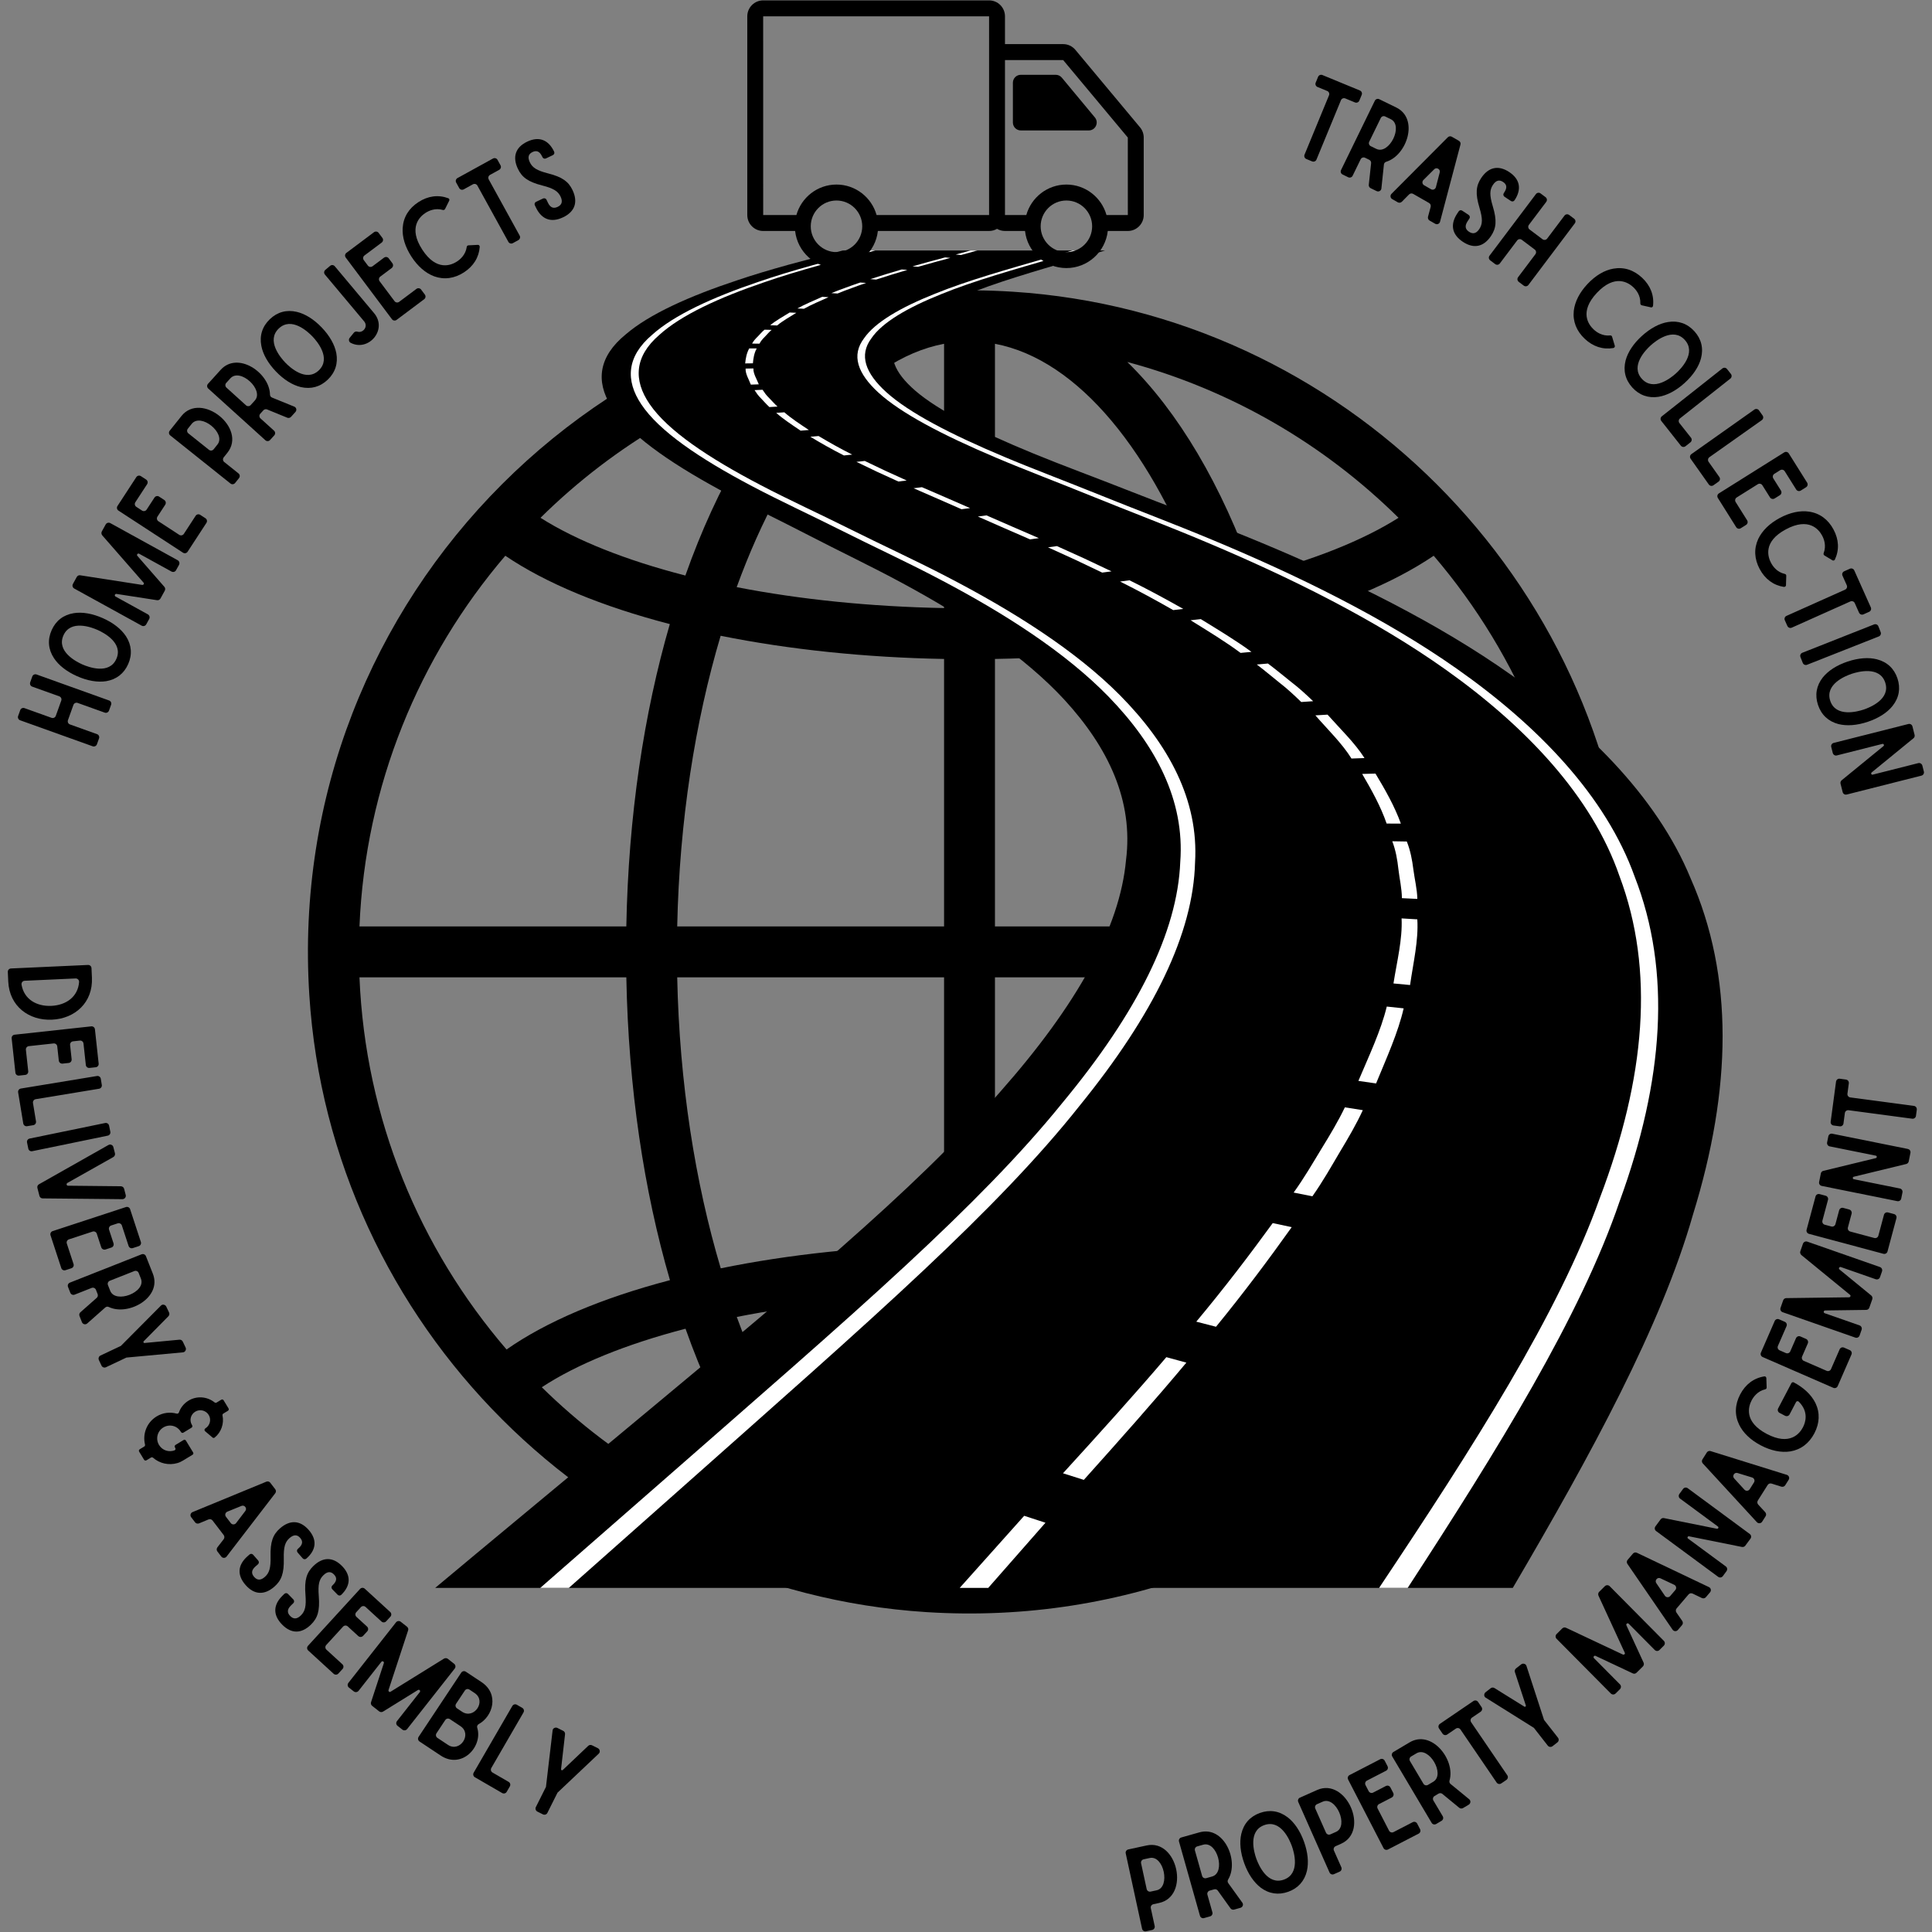 <?xml version="1.0" encoding="UTF-8" standalone="no"?>
<!DOCTYPE svg PUBLIC "-//W3C//DTD SVG 1.1//EN" "http://www.w3.org/Graphics/SVG/1.1/DTD/svg11.dtd">
<svg width="100%" height="100%" viewBox="0 0 1800 1800" version="1.1" xmlns="http://www.w3.org/2000/svg" xmlns:xlink="http://www.w3.org/1999/xlink" xml:space="preserve" xmlns:serif="http://www.serif.com/" style="fill-rule:evenodd;clip-rule:evenodd;stroke-linejoin:round;stroke-miterlimit:2;">
    <rect x="0" y="0" width="1800" height="1800" fill="#808080" stroke="none"/>
    <g>
        <path d="M943.559,271.78C572.016,248.026 264.433,555.597 288.187,927.153C307.816,1234.26 555.883,1482.32 862.992,1501.96C1234.54,1525.71 1542.12,1218.14 1518.36,846.585C1498.72,539.477 1250.66,291.41 943.559,271.78L943.559,271.78ZM1182.36,1192.7C1206.6,1109.42 1221.07,1013.62 1223.01,910.57L1471.64,910.57C1466.19,1042.7 1415.46,1163.27 1334.6,1257.29C1297.5,1231.3 1245.64,1209.32 1182.36,1192.7ZM471.95,1257.29C391.086,1163.27 340.354,1042.7 334.913,910.57L583.537,910.57C585.469,1013.62 599.942,1109.42 624.194,1192.7C560.885,1209.33 509.027,1231.3 471.95,1257.29L471.95,1257.29ZM624.064,581.438C599.883,664.636 585.457,760.281 583.525,863.156L334.913,863.156C340.33,731.655 390.6,611.604 470.788,517.773C508.517,543.341 560.743,565.009 624.064,581.438ZM879.563,863.156L630.939,863.156C632.978,765.046 647.569,672.436 671.406,592.331C735.485,605.251 806.546,612.612 879.563,613.939L879.563,863.156ZM879.563,910.57L879.563,1159.8C806.392,1161.13 735.343,1168.59 671.501,1181.68C647.605,1101.5 632.989,1008.8 630.939,910.57L879.563,910.57ZM926.976,910.57L1175.6,910.57C1173.56,1008.8 1158.93,1101.5 1135.05,1181.68C1071.17,1168.59 1000.13,1161.13 926.976,1159.8L926.976,910.57ZM926.976,863.156L926.976,613.928C999.993,612.612 1071.05,605.239 1135.13,592.319C1158.97,672.436 1173.56,765.046 1175.6,863.156L926.976,863.156ZM926.976,566.526L926.976,320.296C1004.84,335.077 1074.5,421.548 1120.19,547.027C1060.61,558.644 994.718,565.258 926.976,566.526ZM879.563,320.296L879.563,566.526C811.821,565.258 745.928,558.644 686.353,547.027C732.036,421.548 801.698,335.066 879.563,320.296ZM879.563,1207.21L879.563,1453.44C801.746,1438.67 732.131,1352.31 686.448,1226.97C745.822,1215.19 811.691,1208.49 879.563,1207.21ZM926.976,1453.43L926.976,1207.21C994.837,1208.49 1060.69,1215.19 1120.09,1226.97C1074.41,1352.3 1004.79,1438.67 926.976,1453.43ZM1223.01,863.156C1221.08,760.281 1206.66,664.636 1182.49,581.437C1245.81,564.997 1298.03,543.341 1335.75,517.773C1415.94,611.592 1466.21,731.655 1471.63,863.156L1223.01,863.156ZM1302.98,482.415C1269.79,503.442 1223.35,521.993 1168,536.193C1138.25,452.082 1097.87,383.64 1050.29,337.258C1147.05,363.17 1233.72,413.973 1302.98,482.414L1302.98,482.415ZM638.549,536.205C583.205,522.005 536.764,503.454 503.574,482.426C572.822,413.973 659.505,363.182 756.276,337.27C708.685,383.641 668.289,452.094 638.549,536.205ZM504.772,1292.46C537.25,1271.12 583.336,1252.31 638.691,1237.94C668.419,1321.86 708.756,1390.16 756.264,1436.47C660.051,1410.7 573.829,1360.31 504.772,1292.46ZM1167.85,1237.94C1223.19,1252.31 1269.29,1271.12 1301.77,1292.46C1232.71,1360.32 1146.5,1410.71 1050.28,1436.47C1097.78,1390.16 1138.11,1321.86 1167.85,1237.94L1167.85,1237.94Z" style="fill-rule:nonzero;"/>
        <path d="M1029.59,233.378L785.229,233.378C752.985,241.501 716.339,251.106 686.335,261.306C642.615,275.811 604.931,292.63 582.962,311.559C557.706,332.164 554.861,355.084 569.258,378.329C584.931,403.844 622.107,429.988 670.608,456.38C696.08,470.3 726.756,484.859 750.628,497.287C782.969,514.053 812.508,527.995 840.999,543.452C901.192,575.955 954.592,611.79 991.671,651.94C1032.58,696.515 1056.15,746.054 1049.07,801.445C1043.35,864.245 1003.55,936.195 931.867,1017.21C891.771,1063.56 842.708,1110.44 783.293,1162.71C718.816,1219.44 641.295,1283.15 546.695,1361.95C504.446,1397.15 456.973,1436.31 405.422,1479.43L1409.42,1479.43C1482.35,1355.14 1547.75,1235.38 1577.26,1131.76C1613.5,1014.57 1615.45,909.62 1575.13,818.372C1543.48,741.327 1475.17,674.082 1395.35,620.097C1325.03,572.407 1241.79,532.744 1160.64,499.656C1123.44,484.437 1083.92,469.9 1055.04,458.467C1019.12,444.298 989.421,433.492 962.51,422.395C912.171,401.757 874.118,382.395 852.767,364.018C832.908,346.81 826.288,330.726 836.769,315.669C845.628,301.435 867.748,287.936 898.271,275.443C927.259,263.318 962.532,253.226 1003.75,241.014C1012,238.581 1020.74,236.006 1029.59,233.378" style="fill-rule:nonzero;"/>
        <path d="M979.492,239.089C985.928,237.229 992.569,235.314 999.286,233.378L1005.76,233.378C998.594,235.465 991.498,237.51 984.662,239.5C943.722,251.42 906.946,261.76 876.974,274.026C845.228,286.735 821.735,300.559 811.816,315.258C800.156,330.877 806.148,347.61 825.747,365.381C846.861,384.418 885.086,404.396 935.437,425.553C962.283,436.889 992.19,448.029 1026.9,462.058C1056.28,473.956 1094.82,488.45 1131.19,503.691C1210.3,536.746 1290.53,576.085 1357.34,623.104C1432.99,676.234 1496.14,741.781 1522.97,816.696C1557.41,905.012 1550.2,1006.45 1508.84,1119.62C1472.38,1226.5 1395.87,1349.68 1311.5,1479.43L1284.86,1479.43C1372.51,1348.12 1452.03,1224.05 1490.44,1116.35C1533.1,1004.25 1541.73,903.757 1508.83,816.242C1483.24,741.911 1421.48,676.807 1346.95,623.915C1281.09,577.091 1201.68,537.827 1123.12,504.805C1086.96,489.554 1048.69,475.07 1019.19,463.043C984.814,449.057 954.852,437.83 928.017,426.418C877.666,405.11 839.409,384.97 818.371,365.749C798.869,347.815 793.028,330.909 805.023,315.15C815.245,300.331 839.127,286.389 871.209,273.637C901.451,261.338 938.627,250.933 979.492,239.089" style="fill:white;fill-rule:nonzero;"/>
        <path d="M613.021,1383.54C704.009,1303.79 780.21,1237.97 843.865,1178.93C902.392,1124.64 950.969,1075.58 989.821,1027.5C1059.51,943.388 1097.05,868.506 1099.62,803.067C1103.93,745.589 1076.83,694.265 1032.5,648.728C992.482,607.755 936.28,571.51 874.032,538.931C844.676,523.485 814.163,509.477 781.995,493.285C756.988,480.673 726.28,466.515 700.569,452.897C651.668,427.111 614.157,401.67 597.608,376.89C582.378,354.284 583.979,332.013 607.537,311.959C628.034,293.474 664.064,276.968 706.432,262.647C737.442,251.896 775.603,241.89 809.058,233.378L815.537,233.378C781.746,242.009 743.186,252.123 711.916,263.004C669.905,277.282 634.33,293.723 614.233,312.067C591.14,331.98 589.852,354.057 605.277,376.511C622.053,401.086 659.662,426.332 708.66,451.956C734.425,465.487 765.132,479.538 790.454,492.214C822.578,508.244 853.351,522.273 882.945,537.708C945.745,570.309 1002.7,606.674 1043.55,647.852C1088.8,693.659 1116.91,745.459 1113.4,803.511C1111.74,869.664 1074.8,945.335 1005.74,1030.32C967.237,1078.88 918.855,1128.55 860.598,1183.39C797.181,1243.08 721.38,1309.52 631.366,1389.52C599.912,1417.46 565.97,1447.41 529.94,1479.43L503.321,1479.43C542.498,1445.11 579.263,1413.12 613.021,1383.54" style="fill:white;fill-rule:nonzero;"/>
        <path d="M1252.97,1031.69C1258.53,1032.55 1264.12,1033.42 1269.7,1034.32C1263.76,1047.25 1256.2,1060.18 1248.25,1073.37C1240.27,1086.87 1232.49,1100.72 1222.73,1114.55C1216.9,1113.42 1211.09,1112.25 1205.27,1111.09C1215.14,1097.39 1223.03,1083.68 1231.15,1070.33C1239.2,1057.27 1246.86,1044.46 1252.97,1031.69" style="fill:white;fill-rule:nonzero;"/>
        <path d="M1320.48,856.533C1321.68,876.392 1316.74,896.597 1313.73,917.721C1308.57,917.234 1303.41,916.769 1298.26,916.261C1301.55,895.342 1306.73,875.321 1305.83,855.657C1310.71,855.916 1315.59,856.251 1320.48,856.533" style="fill:white;fill-rule:nonzero;"/>
        <path d="M1307.75,939.462C1302.54,962.187 1291.98,985.291 1282.06,1009.42C1276.55,1008.64 1271.06,1007.82 1265.58,1007.04C1275.71,983.128 1286.56,960.294 1292.03,937.785C1297.27,938.359 1302.51,938.9 1307.75,939.462" style="fill:white;fill-rule:nonzero;"/>
        <path d="M1203.46,1143.3C1182.21,1173.13 1159.08,1204.14 1132.93,1236.11C1126.79,1234.54 1120.66,1232.95 1114.55,1231.36C1140.95,1199.73 1164.3,1169.05 1185.76,1139.53C1191.64,1140.81 1197.55,1142.04 1203.46,1143.3" style="fill:white;fill-rule:nonzero;"/>
        <path d="M1105.3,1269.54C1076.06,1304.53 1043.84,1340.79 1009.78,1378.77C1003.29,1376.71 996.798,1374.67 990.352,1372.62C1024.74,1334.95 1057.19,1299.05 1086.66,1264.44C1092.86,1266.14 1099.07,1267.84 1105.3,1269.54" style="fill:white;fill-rule:nonzero;"/>
        <path d="M1297.15,783.792C1301.66,783.857 1306.18,783.944 1310.69,784.009C1314.1,792.564 1315.7,801.239 1316.8,810.055C1317.95,819.032 1320.3,828.226 1320.5,837.496C1315.7,837.269 1310.92,837.031 1306.12,836.793C1306.05,827.61 1303.85,818.502 1302.84,809.611C1301.88,800.871 1300.39,792.283 1297.15,783.792" style="fill:white;fill-rule:nonzero;"/>
        <path d="M771.914,276.881C764.051,280.397 755.646,283.955 749.027,287.665C746.982,287.568 744.938,287.482 742.894,287.384C749.622,283.653 758.102,280.072 766.063,276.535C768.009,276.633 769.967,276.762 771.914,276.881" style="fill:white;fill-rule:nonzero;"/>
        <path d="M801.475,263.21C803.314,263.339 805.142,263.469 806.981,263.599C802.146,265.178 797.852,266.811 793.396,268.445C788.864,270.089 784.375,271.744 780.351,273.453C778.436,273.334 776.511,273.215 774.597,273.096C778.674,271.387 783.196,269.71 787.782,268.066C792.26,266.422 796.608,264.8 801.475,263.21" style="fill:white;fill-rule:nonzero;"/>
        <path d="M845.379,251.463C835.363,254.394 825.758,257.39 816.272,260.462C814.466,260.322 812.649,260.203 810.842,260.062C820.404,256.979 830.085,253.972 840.166,251.041C841.907,251.171 843.638,251.333 845.379,251.463" style="fill:white;fill-rule:nonzero;"/>
        <path d="M1269.1,721.057C1273.23,720.949 1277.38,720.862 1281.51,720.754C1290.52,735.724 1299.38,751.289 1305.16,767.351C1300.74,767.341 1296.32,767.319 1291.89,767.286C1286.41,751.354 1277.83,735.919 1269.1,721.057" style="fill:white;fill-rule:nonzero;"/>
        <path d="M741.909,291.419C735.809,295.28 728.713,299.174 724.116,303.23C721.953,303.165 719.779,303.1 717.605,303.036C722.299,298.969 729.492,295.042 735.69,291.159C737.756,291.246 739.833,291.343 741.909,291.419" style="fill:white;fill-rule:nonzero;"/>
        <path d="M712.305,307.167C714.501,307.232 716.696,307.276 718.903,307.33C716.372,309.406 714.814,311.526 712.694,313.657C710.542,315.799 708.627,317.973 707.621,320.18C705.328,320.158 703.035,320.136 700.731,320.115C701.791,317.897 703.771,315.712 705.956,313.549C708.13,311.418 709.72,309.266 712.305,307.167" style="fill:white;fill-rule:nonzero;"/>
        <path d="M895.416,237.575C893.75,237.423 892.084,237.293 890.419,237.142C895.027,235.887 899.623,234.622 904.177,233.378L907.411,233.378C908.244,233.443 909.088,233.508 909.921,233.573C905.118,234.914 900.272,236.223 895.416,237.575" style="fill:white;fill-rule:nonzero;"/>
        <path d="M705.004,324.636C702.559,329.168 701.878,333.797 701.456,338.492C699.066,338.513 696.664,338.557 694.263,338.589C694.761,333.851 695.518,329.179 698.038,324.614C700.364,324.625 702.678,324.625 705.004,324.636" style="fill:white;fill-rule:nonzero;"/>
        <path d="M885.454,240.257C875.351,242.972 865.206,245.763 855.33,248.575C853.611,248.445 851.891,248.294 850.171,248.153C860.111,245.319 870.322,242.55 880.446,239.835C882.112,239.987 883.777,240.116 885.454,240.257" style="fill:white;fill-rule:nonzero;"/>
        <path d="M1165.96,607.333C1162.57,607.647 1159.2,607.961 1155.81,608.296C1141.6,597.718 1125.03,587.68 1109.25,577.88C1112.42,577.534 1115.6,577.167 1118.76,576.81C1134.76,586.642 1151.52,596.712 1165.96,607.333" style="fill:white;fill-rule:nonzero;"/>
        <path d="M1102.42,567.324C1099.31,567.691 1096.19,568.059 1093.08,568.416C1076.95,559.244 1060.69,550.331 1043.54,541.808C1046.49,541.418 1049.43,541.04 1052.37,540.661C1069.68,549.195 1086.12,558.119 1102.42,567.324" style="fill:white;fill-rule:nonzero;"/>
        <path d="M984.705,508.785C993.088,512.571 1001.57,516.4 1010.13,520.283C1018.52,524.242 1027,528.255 1035.58,532.322C1032.68,532.7 1029.79,533.09 1026.89,533.468C1018.38,529.412 1009.97,525.41 1001.65,521.44C993.153,517.568 984.738,513.728 976.409,509.943C979.178,509.553 981.947,509.164 984.705,508.785" style="fill:white;fill-rule:nonzero;"/>
        <path d="M1170.94,619.113C1174.4,618.81 1177.85,618.507 1181.3,618.193C1188.79,623.774 1195.55,629.507 1202.86,635.283C1210.55,641.135 1216.97,647.17 1223.42,653.292C1219.74,653.541 1216.05,653.79 1212.34,654.05C1206,647.96 1199.71,641.946 1192.15,636.127C1184.95,630.383 1178.31,624.672 1170.94,619.113" style="fill:white;fill-rule:nonzero;"/>
        <path d="M1271.26,706.282C1267.22,706.423 1263.18,706.563 1259.14,706.704C1250.54,692.761 1236.78,679.468 1225.51,666.499C1229.3,666.272 1233.07,666.045 1236.85,665.818C1248.4,678.852 1262.39,692.253 1271.26,706.282" style="fill:white;fill-rule:nonzero;"/>
        <path d="M919.115,480.187C934.701,487.12 951.337,494.14 967.864,501.376C965.138,501.765 962.402,502.144 959.665,502.522C943.214,495.276 926.675,488.245 911.056,481.247C913.739,480.901 916.432,480.544 919.115,480.187" style="fill:white;fill-rule:nonzero;"/>
        <path d="M753.58,400.621C751.028,400.837 748.464,401.054 745.912,401.248C737.648,395.646 729.276,390.151 723.175,384.634C725.707,384.472 728.248,384.31 730.779,384.148C736.912,389.621 745.306,395.072 753.58,400.621" style="fill:white;fill-rule:nonzero;"/>
        <path d="M903.809,473.394C901.149,473.729 898.477,474.086 895.805,474.421C880.933,467.759 865.671,461.29 851.155,454.887C853.751,454.563 856.358,454.227 858.943,453.903C873.491,460.263 888.775,466.709 903.809,473.394" style="fill:white;fill-rule:nonzero;"/>
        <path d="M702.992,363.456C705.48,363.348 707.968,363.229 710.455,363.131C712.175,365.706 713.927,368.313 716.653,370.887C719.227,373.494 721.499,376.154 724.387,378.804C721.867,378.956 719.336,379.096 716.815,379.248C713.938,376.576 711.688,373.905 709.125,371.265C706.41,368.669 704.679,366.041 702.992,363.456" style="fill:white;fill-rule:nonzero;"/>
        <path d="M706.951,358.069C704.485,358.156 702.008,358.242 699.531,358.34C697.605,353.278 694.415,348.335 694.663,343.402C697.086,343.359 699.498,343.316 701.921,343.262C701.737,348.14 704.971,353.051 706.951,358.069" style="fill:white;fill-rule:nonzero;"/>
        <path d="M805.672,429.458C811.881,432.432 818.165,435.428 824.514,438.457C831.188,441.496 837.938,444.557 844.752,447.662C842.167,447.975 839.571,448.289 836.986,448.614C830.171,445.498 823.444,442.416 816.77,439.366C810.431,436.315 804.147,433.298 797.938,430.301C800.513,430.02 803.087,429.739 805.672,429.458" style="fill:white;fill-rule:nonzero;"/>
        <path d="M793.98,423.541C791.416,423.801 788.842,424.071 786.257,424.342C774.737,418.501 764.527,412.671 754.976,406.916C757.539,406.7 760.103,406.473 762.666,406.246C772.239,411.957 782.449,417.754 793.98,423.541" style="fill:white;fill-rule:nonzero;"/>
        <path d="M907.411,233.378L910.645,233.378C910.397,233.443 910.159,233.508 909.921,233.573C909.088,233.508 908.244,233.443 907.411,233.378" style="fill:white;fill-rule:nonzero;"/>
        <path d="M974.03,1418.7C967.399,1416.54 960.79,1414.41 954.203,1412.24C935.696,1432.97 916.681,1454.24 897.136,1476.06L897.114,1476.06C896.151,1477.21 895.124,1478.31 894.118,1479.43L920.694,1479.43C938.93,1458.68 956.691,1438.44 974.03,1418.7" style="fill:white;fill-rule:nonzero;"/>
        <path d="M1062.13,118.628L1001.88,46.417C999.061,43.037 994.925,41.098 990.533,41.098L936.321,41.098L936.321,15.205C936.321,7.022 929.683,0.365 921.523,0.365L711.026,0.365C702.866,0.365 696.228,7.022 696.228,15.205L696.228,200.363C696.228,208.545 702.866,215.202 711.026,215.202L740.793,215.202C742.959,234.613 759.417,249.756 779.344,249.756C799.271,249.756 815.729,234.613 817.895,215.202L921.523,215.202C924.217,215.202 926.738,214.465 928.917,213.197C931.092,214.46 933.608,215.195 936.298,215.195L954.988,215.195C957.15,234.609 973.61,249.756 993.539,249.756C1013.47,249.756 1029.93,234.609 1032.09,215.195L1050.78,215.195C1058.94,215.195 1065.58,208.539 1065.58,200.358L1065.58,128.147C1065.58,124.667 1064.35,121.285 1062.13,118.628ZM711.026,15.225L921.502,15.205L921.507,55.847C921.507,55.876 921.502,55.905 921.502,55.935L921.502,200.342L816.695,200.342C812.11,183.979 797.107,171.943 779.344,171.943C761.579,171.943 746.576,183.981 741.992,200.346L711.047,200.363L711.026,15.225ZM779.344,234.896C766.121,234.896 755.363,224.109 755.363,210.85C755.363,197.59 766.121,186.803 779.344,186.803C792.567,186.803 803.325,197.59 803.325,210.85C803.325,224.109 792.567,234.896 779.344,234.896ZM993.539,234.896C980.316,234.896 969.558,224.109 969.558,210.85C969.558,197.59 980.316,186.803 993.539,186.803C1006.76,186.803 1017.52,197.59 1017.52,210.85C1017.52,224.109 1006.76,234.896 993.539,234.896ZM1030.89,200.335C1026.3,183.976 1011.3,171.943 993.539,171.943C975.777,171.943 960.774,183.978 956.189,200.341L936.321,200.358L936.321,55.958L990.514,55.951L1050.76,128.147L1050.78,200.335L1030.89,200.335Z" style="fill-rule:nonzero;"/>
        <path d="M989.277,72.349C987.874,70.661 985.795,69.684 983.605,69.684L951.07,69.684C946.989,69.684 943.684,73.002 943.684,77.09L943.684,114.122C943.684,118.214 946.989,121.528 951.07,121.528L1014.38,121.528C1020.64,121.528 1024.06,114.206 1020.05,109.381L989.277,72.349Z" style="fill-rule:nonzero;"/>
        <path d="M29.98,639.705L55.223,648.756C56.826,649.331 57.661,651.1 57.086,652.703L51.986,666.927C51.411,668.53 49.642,669.365 48.04,668.791L22.796,659.739C21.194,659.165 19.424,660 18.85,661.603L16.874,667.112C16.3,668.715 17.135,670.484 18.738,671.059L86.353,695.303C87.956,695.878 89.725,695.042 90.3,693.44L92.275,687.93C92.85,686.328 92.015,684.558 90.412,683.984L65.169,674.932C63.566,674.358 62.731,672.589 63.306,670.986L68.406,656.762C68.981,655.159 70.75,654.324 72.352,654.898L97.596,663.949C99.198,664.524 100.968,663.689 101.578,661.986L103.518,656.577C104.092,654.974 103.257,653.205 101.654,652.63L34.039,628.386C32.436,627.811 30.667,628.646 30.092,630.249L28.152,635.658C27.542,637.361 28.377,639.13 29.98,639.705Z" style="fill-rule:nonzero;"/>
        <path d="M119.419,618.73C123.34,609.875 122.636,600.951 117.395,592.812C112.934,586.065 105.514,580.219 95.783,575.91C86.053,571.602 76.64,569.994 68.743,571.269C59.096,572.817 52.016,578.294 48.095,587.149C44.174,596.003 44.878,604.927 50.216,613.11C54.58,619.814 62.097,625.703 71.828,630.011C81.558,634.32 90.874,635.884 98.868,634.652C108.418,633.062 115.498,627.585 119.419,618.73ZM59.09,592.017C65.682,577.13 85.076,584.321 90.915,586.906C96.656,589.448 115.015,598.974 108.423,613.861C101.831,628.749 82.437,621.558 76.696,619.016C70.858,616.431 52.498,606.905 59.09,592.017Z" style="fill-rule:nonzero;"/>
        <path d="M94.852,495.166C94.236,496.284 94.417,497.72 95.279,498.802L133.726,542.816C134.141,543.166 134.164,543.786 133.907,544.252C133.651,544.718 133.114,545.03 132.546,544.96L74.796,535.995C73.472,535.752 72.161,536.367 71.494,537.578C69.954,540.375 68.825,542.426 67.952,544.01C67.079,545.595 67.624,547.474 69.208,548.347L131.942,582.896C133.526,583.769 135.406,583.224 136.278,581.639L138.999,576.699C139.821,575.208 139.327,573.235 137.743,572.363L107.634,555.781C107.075,555.473 106.814,554.843 107.029,554.233C107.244,553.622 107.832,553.217 108.494,553.339L146.221,559.173C147.545,559.416 148.856,558.802 149.523,557.59L153.527,550.319C154.143,549.201 154.014,547.671 153.1,546.682L128.001,517.917C127.545,517.422 127.573,516.709 127.974,516.201C128.324,515.786 129.047,515.577 129.606,515.885L159.715,532.467C161.299,533.339 163.178,532.795 164,531.303L166.772,526.27C167.593,524.778 167.1,522.806 165.515,521.933L102.782,487.384C101.197,486.512 99.267,487.149 98.445,488.641C97.521,490.318 96.443,492.276 94.852,495.166Z" style="fill-rule:nonzero;"/>
        <path d="M136.178,446.815L131.276,443.618C129.85,442.688 127.935,443.091 127.005,444.517L109.449,471.435C108.519,472.861 108.922,474.776 110.348,475.706L170.513,514.946C171.939,515.876 173.854,515.473 174.784,514.047L192.34,487.129C193.27,485.703 192.867,483.788 191.441,482.858L186.539,479.661C185.113,478.731 183.198,479.134 182.268,480.56L171.281,497.406C170.351,498.832 168.436,499.235 167.01,498.305L147.579,485.632C146.153,484.702 145.75,482.787 146.68,481.361L153.947,470.219C154.935,468.704 154.443,466.731 153.017,465.801L148.203,462.662C146.777,461.732 144.863,462.135 143.875,463.65L136.608,474.792C135.678,476.218 133.763,476.621 132.337,475.691L126.989,472.203C125.563,471.273 125.16,469.358 126.09,467.932L137.077,451.086C138.007,449.66 137.604,447.745 136.178,446.815Z" style="fill-rule:nonzero;"/>
        <path d="M169.056,387.593L158.099,401.313C157.037,402.643 157.255,404.588 158.585,405.65L214.714,450.474C216.045,451.537 217.989,451.319 219.051,449.988L222.704,445.415C223.766,444.084 223.549,442.14 222.218,441.078L208.913,430.453C207.583,429.39 207.365,427.446 208.428,426.116L211.881,421.792C230.342,398.675 187.451,364.559 169.056,387.593ZM202.617,414.121L199.031,418.612C197.969,419.942 196.024,420.16 194.694,419.097L175.485,403.758C174.155,402.695 173.937,400.751 175,399.42L178.586,394.93C187.085,384.286 210.918,403.727 202.617,414.121Z" style="fill-rule:nonzero;"/>
        <path d="M205.559,344.592L193.776,357.61C192.634,358.873 192.731,360.827 193.993,361.969L247.249,410.172C248.511,411.315 250.465,411.217 251.608,409.955L255.536,405.616C256.678,404.353 256.581,402.399 255.318,401.257L242.695,389.831C241.433,388.688 241.335,386.734 242.478,385.472C243.906,383.894 244.763,382.947 245.334,382.316C246.263,381.29 247.679,380.994 248.833,381.464L267.676,389.189C268.83,389.659 270.246,389.363 271.175,388.337L275.245,383.84C276.745,382.183 276.167,379.65 274.168,378.846L253.404,370.387C252.251,369.917 251.518,368.823 251.53,367.542C251.207,347.442 221.555,326.919 205.559,344.592ZM210.978,361.123C209.716,359.981 209.618,358.027 210.761,356.764L214.617,352.504C223.758,342.405 246.345,363.28 237.419,373.142L233.562,377.402C232.42,378.665 230.466,378.762 229.203,377.619L210.978,361.123Z" style="fill-rule:nonzero;"/>
        <path d="M305.352,353.727C312.344,347.028 315.086,338.506 313.332,328.985C311.771,321.049 307.13,312.821 299.768,305.137C292.406,297.453 284.31,292.388 276.522,290.565C267.011,288.33 258.38,290.704 251.388,297.404C244.395,304.103 241.654,312.625 243.481,322.223C244.969,330.082 249.683,338.387 257.045,346.071C264.407,353.755 272.429,358.743 280.292,360.642C289.729,362.801 298.36,360.427 305.352,353.727ZM259.707,306.087C271.463,294.823 286.668,308.846 291.085,313.456C295.429,317.99 308.789,333.78 297.033,345.044C285.276,356.308 270.072,342.285 265.728,337.751C261.311,333.141 247.95,317.351 259.707,306.087Z" style="fill-rule:nonzero;"/>
        <path d="M311.917,248.067C310.823,246.762 308.874,246.591 307.569,247.684L303.165,251.376C301.778,252.538 301.607,254.486 302.7,255.791C303.384,256.607 338.244,298.203 339.27,299.426C343.302,304.238 338.129,310.657 332.988,308.995C331.733,308.658 330.494,309.002 329.652,309.986L325.837,314.711C324.574,316.186 324.975,318.487 326.708,319.395C343.246,328.028 361.405,307.117 348.554,291.784C346.845,289.745 313.625,250.106 311.917,248.067Z" style="fill-rule:nonzero;"/>
        <path d="M356.262,221.648L352.752,216.964C351.731,215.602 349.794,215.324 348.432,216.345L322.714,235.617C321.351,236.638 321.073,238.575 322.094,239.937L365.169,297.42C366.19,298.783 368.126,299.06 369.489,298.039L395.207,278.767C396.57,277.746 396.847,275.81 395.826,274.447L392.316,269.763C391.295,268.401 389.359,268.123 387.996,269.144L371.901,281.205C370.538,282.226 368.602,281.949 367.581,280.586L353.669,262.021C352.648,260.659 352.926,258.722 354.288,257.701L364.933,249.724C366.381,248.639 366.595,246.618 365.574,245.255L362.128,240.656C361.107,239.294 359.17,239.016 357.723,240.101L347.078,248.078C345.715,249.099 343.778,248.821 342.757,247.459L338.928,242.349C337.907,240.987 338.185,239.05 339.548,238.029L355.643,225.968C357.005,224.947 357.283,223.011 356.262,221.648Z" style="fill-rule:nonzero;"/>
        <path d="M436.476,228.577C435.62,228.625 434.963,229.177 434.864,230.002C433.822,237.397 428.836,241.641 425.71,243.666C420.351,247.137 406.638,252.978 393.388,232.525C380.139,212.072 391.018,201.855 396.377,198.383C399.503,196.358 405.414,193.544 412.589,195.616C413.383,195.862 414.155,195.489 414.607,194.816L418.518,186.957C419.001,186.137 418.544,185.039 417.692,184.703C408.351,181.244 398.771,182.505 389.84,188.291C380.908,194.076 375.841,202.304 375.178,212.242C374.594,220.735 377.395,229.952 383.296,239.062C389.139,248.083 396.406,254.407 404.453,257.435C413.736,260.805 423.317,259.544 432.248,253.758C441.18,247.973 446.247,239.745 446.967,229.896L446.909,229.807C446.951,228.892 446.136,228.025 445.19,228.131L436.476,228.577Z" style="fill-rule:nonzero;"/>
        <path d="M463.506,148.897C462.685,147.405 460.806,146.86 459.221,147.733L426.221,165.902C424.73,166.724 424.185,168.603 425.006,170.094L427.829,175.221C428.65,176.713 430.529,177.257 432.021,176.436L440.597,171.714C442.089,170.893 443.968,171.438 444.789,172.929L473.634,225.319C474.455,226.811 476.335,227.355 477.826,226.534L482.86,223.762C484.445,222.89 484.989,221.011 484.168,219.519L455.323,167.129C454.502,165.638 455.046,163.759 456.538,162.937L465.021,158.267C466.606,157.394 467.15,155.515 466.329,154.024L463.506,148.897Z" style="fill-rule:nonzero;"/>
        <path d="M491.211,131.969C480.063,137.27 477.313,146.355 482.523,157.311C486.27,165.191 492.087,169.495 505.349,172.852C515.815,175.534 519.904,178.185 522.28,183.182C524.611,188.084 523.173,191.006 519.521,192.743C515.869,194.48 512.79,193.705 510.46,188.803L509.134,186.016C508.586,184.863 507.072,184.405 505.919,184.953L499.384,188.061C498.23,188.609 497.726,190.027 498.275,191.18L499.28,193.295C504.535,204.347 513.368,207.806 524.612,202.459C535.76,197.158 538.652,188.123 533.397,177.072C529.65,169.191 523.974,164.938 510.571,161.531C500.104,158.849 496.015,156.197 493.639,151.2C491.308,146.299 492.509,143.371 496.161,141.635C499.813,139.898 502.745,140.86 505.075,145.762L505.395,146.434C505.989,147.684 507.407,148.188 508.657,147.594L515.096,144.532C516.345,143.938 516.849,142.52 516.255,141.27C511.045,130.315 502.263,126.714 491.211,131.969Z" style="fill-rule:nonzero;"/>
        <path d="M1268.68,88.352C1269.33,86.777 1268.58,84.97 1266.91,84.28L1232.07,69.909C1230.49,69.26 1228.68,70.012 1228.04,71.586L1225.8,77C1225.15,78.574 1225.9,80.382 1227.48,81.031L1236.54,84.766C1238.11,85.415 1238.86,87.223 1238.21,88.797L1215.4,144.111C1214.75,145.686 1215.5,147.493 1217.08,148.143L1222.39,150.335C1224.06,151.025 1225.87,150.273 1226.52,148.698L1249.33,93.384C1249.98,91.81 1251.79,91.058 1253.37,91.707L1262.32,95.402C1264,96.092 1265.8,95.34 1266.45,93.765L1268.68,88.352Z" style="fill-rule:nonzero;"/>
        <path d="M1300.82,100.128L1285.03,92.431C1283.5,91.684 1281.65,92.322 1280.9,93.853L1249.41,158.451C1248.67,159.983 1249.3,161.833 1250.84,162.58L1256.1,165.145C1257.63,165.892 1259.48,165.254 1260.23,163.723L1267.69,148.411C1268.44,146.88 1270.29,146.242 1271.82,146.988C1273.73,147.922 1274.88,148.481 1275.65,148.855C1276.89,149.461 1277.57,150.74 1277.44,151.979L1275.26,172.238C1275.13,173.477 1275.81,174.756 1277.06,175.362L1282.51,178.021C1284.52,179.001 1286.8,177.74 1287.01,175.595L1289.36,153.288C1289.49,152.048 1290.34,151.04 1291.57,150.694C1310.79,144.787 1322.26,110.578 1300.82,100.128ZM1286.44,109.939C1287.19,108.408 1289.04,107.77 1290.57,108.517L1295.74,111.036C1307.99,117.007 1294.22,144.525 1282.26,138.693L1277.09,136.174C1275.56,135.428 1274.92,133.577 1275.67,132.046L1286.44,109.939Z" style="fill-rule:nonzero;"/>
        <path d="M1331.87,205.46L1337.13,208.48C1338.88,209.487 1341.13,208.566 1341.67,206.547C1345.62,191.751 1340.72,209.926 1360.67,134.716C1361.09,133.357 1360.45,131.89 1359.25,131.201L1352.61,127.386C1351.4,126.697 1349.82,126.893 1348.85,127.934C1340.15,136.687 1307.96,169.036 1296.43,180.583C1294.96,182.073 1295.3,184.477 1297.05,185.484L1302.32,188.504C1303.52,189.193 1305.01,188.944 1306.07,187.956C1307.73,186.335 1310.06,183.988 1312.8,181.141C1313.86,180.152 1315.35,179.904 1316.64,180.646L1331.42,189.124C1332.71,189.866 1333.25,191.279 1332.93,192.692C1331.6,197.576 1330.87,200.347 1330.44,201.945C1330.13,203.357 1330.66,204.771 1331.87,205.46ZM1326.16,167.695C1329.5,164.452 1332.79,161.064 1336.18,157.73C1338.36,155.422 1342.24,157.648 1341.35,160.697C1340.01,165.818 1338.83,170.425 1337.8,174.371C1337.25,176.391 1335.01,177.311 1333.25,176.304L1326.79,172.595C1325.03,171.589 1324.69,169.185 1326.16,167.695Z" style="fill-rule:nonzero;"/>
        <path d="M1406.14,160.31C1395.85,153.486 1386.64,155.814 1379.93,165.931C1375.11,173.208 1374.42,180.414 1378.38,193.514C1381.48,203.871 1381.32,208.743 1378.26,213.358C1375.26,217.884 1372.01,218.158 1368.64,215.923C1365.27,213.688 1364.34,210.649 1367.34,206.123L1369.05,203.549C1369.75,202.485 1369.37,200.95 1368.3,200.244L1362.27,196.244C1361.2,195.539 1359.73,195.838 1359.02,196.903L1357.73,198.855C1350.96,209.06 1352.55,218.417 1362.93,225.299C1373.23,232.122 1382.46,229.942 1389.23,219.736C1394.05,212.46 1394.77,205.4 1390.78,192.153C1387.68,181.796 1387.85,176.924 1390.9,172.309C1393.9,167.783 1397.03,167.303 1400.4,169.538C1403.78,171.773 1404.46,174.783 1401.46,179.309L1401.05,179.93C1400.29,181.084 1400.59,182.559 1401.74,183.324L1407.69,187.265C1408.84,188.03 1410.32,187.731 1411.08,186.577C1417.79,176.46 1416.34,167.074 1406.14,160.31Z" style="fill-rule:nonzero;"/>
        <path d="M1457.6,200.865L1441.46,222.295C1440.44,223.656 1438.5,223.929 1437.14,222.904L1425.06,213.808C1423.7,212.783 1423.43,210.844 1424.45,209.484L1440.6,188.054C1441.62,186.693 1441.35,184.755 1439.99,183.73L1435.31,180.207C1433.95,179.182 1432.01,179.455 1430.99,180.815L1387.75,238.217C1386.72,239.578 1387,241.516 1388.36,242.541L1393.03,246.064C1394.39,247.089 1396.33,246.816 1397.36,245.456L1413.5,224.026C1414.52,222.665 1416.46,222.392 1417.82,223.417L1429.9,232.513C1431.26,233.538 1431.53,235.476 1430.51,236.837L1414.37,258.267C1413.34,259.628 1413.61,261.566 1415.06,262.655L1419.65,266.114C1421.01,267.139 1422.95,266.866 1423.98,265.505L1467.21,208.103C1468.24,206.743 1467.96,204.805 1466.6,203.78L1462.01,200.321C1460.57,199.232 1458.63,199.504 1457.6,200.865Z" style="fill-rule:nonzero;"/>
        <path d="M1501.95,313.744C1501.7,312.923 1501,312.417 1500.18,312.518C1492.74,313.273 1487.43,309.444 1484.72,306.891C1480.06,302.515 1471.11,290.588 1487.81,272.828C1504.52,255.068 1517.04,263.195 1521.7,267.571C1524.41,270.124 1528.56,275.194 1528.26,282.66C1528.21,283.49 1528.76,284.151 1529.52,284.429L1538.09,286.35C1539,286.623 1539.96,285.916 1540.08,285.009C1541.21,275.107 1537.69,266.102 1529.94,258.808C1522.18,251.513 1512.98,248.557 1503.17,250.289C1494.78,251.751 1486.49,256.675 1479.05,264.585C1471.68,272.418 1467.28,280.989 1466.26,289.531C1465.2,299.355 1468.72,308.361 1476.47,315.655C1484.23,322.949 1493.43,325.905 1503.17,324.251L1503.25,324.174C1504.14,323.995 1504.79,322.996 1504.46,322.103L1501.95,313.744Z" style="fill-rule:nonzero;"/>
        <path d="M1520.76,361.012C1527.27,368.194 1535.71,371.177 1545.28,369.693C1553.26,368.356 1561.62,363.947 1569.52,356.802C1577.41,349.657 1582.7,341.704 1584.75,333.966C1587.25,324.518 1585.12,315.819 1578.62,308.637C1572.12,301.455 1563.67,298.472 1554.02,300.027C1546.12,301.293 1537.68,305.773 1529.79,312.918C1521.89,320.063 1516.68,327.945 1514.56,335.754C1512.13,345.13 1514.26,353.829 1520.76,361.012ZM1569.7,316.711C1580.63,328.787 1566.18,343.596 1561.44,347.883C1556.79,352.099 1540.62,365.013 1529.68,352.937C1518.75,340.862 1533.2,326.053 1537.86,321.837C1542.6,317.55 1558.77,304.635 1569.7,316.711Z" style="fill-rule:nonzero;"/>
        <path d="M1564.68,394.163C1563.63,392.826 1563.86,390.882 1565.19,389.826L1612.14,352.726C1613.47,351.67 1613.7,349.726 1612.64,348.39L1609.01,343.796C1607.96,342.459 1606.01,342.231 1604.68,343.288L1548.3,387.847C1546.96,388.903 1546.73,390.847 1547.79,392.184L1566.01,415.238C1567.06,416.574 1569.01,416.802 1570.34,415.746L1574.94,412.115C1576.27,411.059 1576.5,409.115 1575.44,407.778L1564.68,394.163Z" style="fill-rule:nonzero;"/>
        <path d="M1591.86,430.264C1590.88,428.873 1591.21,426.944 1592.6,425.961L1641.45,391.414C1642.85,390.431 1643.18,388.502 1642.19,387.111L1638.81,382.33C1637.83,380.939 1635.9,380.608 1634.51,381.592L1575.83,423.084C1574.44,424.068 1574.11,425.997 1575.1,427.388L1592.06,451.38C1593.04,452.77 1594.97,453.101 1596.36,452.118L1601.14,448.737C1602.54,447.754 1602.87,445.824 1601.88,444.433L1591.86,430.264Z" style="fill-rule:nonzero;"/>
        <path d="M1677.74,457.05L1682.7,453.937C1684.14,453.031 1684.58,451.123 1683.67,449.68L1666.58,422.449C1665.67,421.006 1663.76,420.57 1662.32,421.476L1601.45,459.686C1600.01,460.592 1599.58,462.5 1600.48,463.943L1617.58,491.174C1618.48,492.617 1620.39,493.053 1621.83,492.147L1626.79,489.034C1628.24,488.128 1628.67,486.22 1627.77,484.777L1617.07,467.735C1616.16,466.293 1616.6,464.384 1618.04,463.479L1637.7,451.138C1639.14,450.232 1641.05,450.669 1641.95,452.111L1649.03,463.382C1649.99,464.915 1651.99,465.295 1653.43,464.389L1658.3,461.332C1659.75,460.427 1660.18,458.519 1659.22,456.986L1652.14,445.715C1651.24,444.272 1651.67,442.364 1653.12,441.458L1658.53,438.062C1659.97,437.156 1661.88,437.592 1662.78,439.035L1673.48,456.077C1674.39,457.519 1676.3,457.956 1677.74,457.05Z" style="fill-rule:nonzero;"/>
        <path d="M1664.22,536.472C1664.25,535.614 1663.75,534.914 1662.94,534.747C1655.65,533.098 1651.83,527.778 1650.07,524.494C1647.05,518.865 1642.35,504.71 1663.84,493.185C1685.32,481.661 1694.61,493.35 1697.63,498.98C1699.39,502.263 1701.71,508.389 1699.06,515.372C1698.75,516.143 1699.05,516.944 1699.69,517.45L1707.2,521.997C1707.98,522.547 1709.11,522.181 1709.52,521.359C1713.74,512.331 1713.27,502.675 1708.24,493.293C1703.2,483.911 1695.42,478.18 1685.56,476.7C1677.14,475.418 1667.72,477.45 1658.15,482.584C1648.68,487.666 1641.77,494.39 1638.09,502.165C1633.96,511.143 1634.43,520.799 1639.47,530.181C1644.5,539.563 1652.28,545.294 1662.04,546.824L1662.14,546.773C1663.05,546.89 1663.98,546.149 1663.95,545.197L1664.22,536.472Z" style="fill-rule:nonzero;"/>
        <path d="M1741.46,570.003C1743.02,569.307 1743.71,567.478 1742.97,565.826L1727.58,531.425C1726.88,529.87 1725.05,529.172 1723.5,529.868L1718.15,532.26C1716.6,532.956 1715.9,534.785 1716.6,536.339L1720.6,545.28C1721.29,546.835 1720.6,548.663 1719.04,549.359L1664.43,573.801C1662.87,574.497 1662.17,576.325 1662.87,577.88L1665.22,583.128C1665.96,584.78 1667.79,585.478 1669.34,584.782L1723.96,560.34C1725.51,559.645 1727.34,560.343 1728.04,561.897L1731.99,570.741C1732.73,572.393 1734.56,573.091 1736.12,572.395L1741.46,570.003Z" style="fill-rule:nonzero;"/>
        <path d="M1752.18,588.946L1750.03,583.499C1749.4,581.915 1747.6,581.136 1746.02,581.762C1745.23,582.075 1681.06,607.423 1679.18,608.166C1677.6,608.792 1676.82,610.588 1677.44,612.172L1679.6,617.618C1680.22,619.202 1682.02,619.981 1683.6,619.355L1750.44,592.952C1752.02,592.326 1752.8,590.53 1752.18,588.946Z" style="fill-rule:nonzero;"/>
        <path d="M1693.8,656.796C1696.87,665.984 1703.41,672.104 1712.77,674.585C1720.62,676.563 1730.05,675.879 1740.14,672.501C1750.24,669.123 1758.28,663.963 1763.26,657.695C1769.34,650.046 1770.88,641.223 1767.81,632.035C1764.73,622.847 1758.19,616.727 1748.73,614.28C1740.99,612.269 1731.46,612.986 1721.36,616.364C1711.27,619.742 1703.33,624.868 1698.25,631.17C1692.26,638.785 1690.73,647.608 1693.8,656.796ZM1756.4,635.852C1761.57,651.3 1742.38,659.065 1736.33,661.092C1730.37,663.085 1710.38,668.426 1705.21,652.979C1700.04,637.531 1719.22,629.766 1725.18,627.773C1731.24,625.746 1751.23,620.405 1756.4,635.852Z" style="fill-rule:nonzero;"/>
        <path d="M1791.02,713.307C1790.6,711.655 1788.9,710.55 1787.25,710.968L1744.82,721.702C1744.2,721.858 1743.71,721.653 1743.48,721.163C1743.22,720.57 1743.3,720.002 1743.76,719.665L1782.71,687.844C1783.64,687.17 1784.08,685.852 1783.79,684.717C1783.11,682.033 1782.45,679.453 1781.78,676.769C1781.36,675.118 1779.68,674.116 1778.03,674.534L1708.36,692.162C1706.71,692.58 1705.7,694.261 1706.12,695.912L1707.53,701.486C1707.98,703.241 1709.66,704.243 1711.31,703.825L1753.73,693.091C1754.35,692.935 1754.84,693.14 1755.1,693.733C1755.33,694.223 1755.26,694.791 1754.79,695.128L1715.84,726.949C1714.94,727.726 1714.48,728.941 1714.77,730.076C1715.13,731.521 1715.73,733.895 1716.78,738.023C1716.99,738.849 1717.48,739.493 1718.25,739.956C1718.9,740.341 1719.81,740.442 1720.53,740.259L1790.2,722.631C1791.85,722.213 1792.85,720.532 1792.43,718.88L1791.02,713.307Z" style="fill-rule:nonzero;"/>
        <path d="M85.646,910.906L85.239,901.972C85.161,900.27 83.716,898.951 82.014,899.028L10.224,902.299C8.522,902.377 7.203,903.823 7.28,905.524L7.687,914.458C8.739,937.537 26.937,950.989 48.421,950.011C69.905,949.032 86.698,933.985 85.646,910.906ZM23.003,913.76L70.437,911.599C72.245,911.517 73.807,913.044 73.681,914.968C72.605,928.766 61.554,936.516 47.834,937.142C34.115,937.767 22.405,931.053 20.078,917.411C19.778,915.506 21.088,913.848 23.003,913.76Z" style="fill-rule:nonzero;"/>
        <path d="M83.368,994.966L89.189,994.332C90.882,994.148 92.108,992.622 91.924,990.929L88.445,958.965C88.261,957.272 86.735,956.045 85.042,956.23L13.599,964.005C11.906,964.189 10.68,965.715 10.864,967.409L14.343,999.373C14.527,1001.07 16.053,1002.29 17.746,1002.11L23.567,1001.47C25.261,1001.29 26.487,999.764 26.303,998.071L24.126,978.067C23.941,976.374 25.167,974.848 26.861,974.664L49.934,972.152C51.628,971.968 53.153,973.194 53.338,974.888L54.778,988.118C54.973,989.917 56.605,991.132 58.298,990.947L64.014,990.325C65.707,990.141 66.933,988.615 66.738,986.816L65.298,973.586C65.113,971.893 66.34,970.367 68.033,970.183L74.384,969.491C76.077,969.307 77.603,970.533 77.787,972.227L79.964,992.231C80.148,993.924 81.674,995.15 83.368,994.966Z" style="fill-rule:nonzero;"/>
        <path d="M30.723,1027.63C30.446,1025.95 31.587,1024.36 33.267,1024.08L92.305,1014.36C93.986,1014.08 95.127,1012.49 94.85,1010.81L93.898,1005.03C93.621,1003.35 92.03,1002.21 90.349,1002.49L19.441,1014.17C17.76,1014.45 16.62,1016.04 16.896,1017.72L21.674,1046.71C21.951,1048.39 23.541,1049.53 25.222,1049.26L31,1048.3C32.681,1048.03 33.821,1046.43 33.544,1044.75L30.723,1027.63Z" style="fill-rule:nonzero;"/>
        <path d="M102.803,1054.42L101.622,1048.68C101.279,1047.01 99.644,1045.94 97.976,1046.28C97.141,1046.45 29.568,1060.36 27.587,1060.77C25.919,1061.11 24.842,1062.75 25.186,1064.42L26.366,1070.15C26.71,1071.82 28.344,1072.9 30.013,1072.55L100.401,1058.06C102.07,1057.72 103.146,1056.09 102.803,1054.42Z" style="fill-rule:nonzero;"/>
        <path d="M115.65,1107.62C115.278,1106.17 114.058,1105.28 112.611,1105.21C103.908,1105.15 75.243,1104.85 63.441,1104.7C62.796,1104.76 62.251,1104.35 62.091,1103.73C61.932,1103.11 62.211,1102.49 62.776,1102.12C73.063,1096.39 98.211,1082.21 105.59,1078C106.824,1077.24 107.46,1075.86 107.087,1074.42L105.598,1068.65C105.359,1067.72 104.733,1067 103.749,1066.6C102.868,1066.16 101.914,1066.3 101.039,1066.75C86.845,1074.81 47.117,1097.26 36.369,1103.33C35.109,1103.98 34.5,1105.46 34.846,1106.8L36.76,1114.22C37.106,1115.56 38.353,1116.56 39.773,1116.52C117.582,1117.23 98.756,1117.14 114.07,1117.26C115.051,1117.23 115.925,1116.78 116.514,1116.08C117.179,1115.25 117.379,1114.32 117.14,1113.39L115.65,1107.62Z" style="fill-rule:nonzero;"/>
        <path d="M123.71,1162.83L129.273,1161.01C130.892,1160.48 131.776,1158.73 131.245,1157.11L121.22,1126.56C120.689,1124.94 118.943,1124.06 117.324,1124.59L49.041,1147C47.423,1147.53 46.539,1149.27 47.07,1150.89L57.095,1181.44C57.626,1183.06 59.372,1183.94 60.991,1183.41L66.555,1181.59C68.173,1181.06 69.057,1179.31 68.526,1177.69L62.252,1158.57C61.721,1156.95 62.605,1155.21 64.223,1154.68L86.276,1147.44C87.895,1146.91 89.641,1147.79 90.172,1149.41L94.321,1162.06C94.886,1163.78 96.733,1164.63 98.352,1164.1L103.814,1162.3C105.433,1161.77 106.317,1160.02 105.752,1158.31L101.603,1145.66C101.072,1144.04 101.956,1142.3 103.574,1141.76L109.644,1139.77C111.262,1139.24 113.009,1140.12 113.54,1141.74L119.813,1160.86C120.345,1162.48 122.091,1163.36 123.71,1162.83Z" style="fill-rule:nonzero;"/>
        <path d="M142.407,1186.68L135.953,1170.34C135.327,1168.76 133.532,1167.98 131.947,1168.6L65.108,1195C63.524,1195.63 62.745,1197.42 63.371,1199.01L65.522,1204.46C66.148,1206.04 67.943,1206.82 69.528,1206.19L85.371,1199.93C86.956,1199.31 88.751,1200.09 89.377,1201.67C90.159,1203.65 90.629,1204.84 90.942,1205.63C91.45,1206.92 91.088,1208.32 90.155,1209.15L74.874,1222.63C73.941,1223.45 73.579,1224.85 74.088,1226.14L76.317,1231.79C77.138,1233.87 79.666,1234.47 81.274,1233.03L98.064,1218.16C98.997,1217.33 100.303,1217.16 101.447,1217.74C119.618,1226.36 151.168,1208.86 142.407,1186.68ZM125.178,1184.21C126.762,1183.59 128.558,1184.37 129.184,1185.95L131.296,1191.3C136.302,1203.97 107.568,1214.98 102.679,1202.6L100.567,1197.25C99.941,1195.67 100.72,1193.87 102.304,1193.25L125.178,1184.21Z" style="fill-rule:nonzero;"/>
        <path d="M93.563,1262.95C92.022,1263.67 91.407,1265.61 92.135,1267.15L94.59,1272.35C95.318,1273.89 97.16,1274.55 98.701,1273.83L117.762,1264.82L170.449,1259.95C171.451,1259.83 172.369,1259.28 172.77,1258.39C173.313,1257.54 173.385,1256.45 172.93,1255.48L170.338,1250C169.747,1248.75 168.477,1248.05 167.236,1248.16L134.544,1251.24C134.21,1251.28 133.835,1250.99 133.699,1250.7C133.517,1250.32 133.573,1249.94 133.816,1249.7L156.914,1226.31C157.791,1225.43 158.061,1224.01 157.515,1222.85L154.878,1217.27C154.469,1216.4 153.578,1215.76 152.535,1215.55C151.634,1215.38 150.581,1215.65 149.896,1216.44L112.624,1253.94L93.563,1262.95Z" style="fill-rule:nonzero;"/>
        <path d="M171.025,1341.63L163.565,1346.17C162.746,1346.66 162.496,1347.69 162.938,1348.42L163.27,1348.96C163.823,1349.87 163.482,1350.95 162.553,1351.27C157.36,1353.18 151.288,1351.38 148.191,1346.29C144.763,1340.65 146.548,1333.34 152.189,1329.91C157.557,1326.64 164.831,1327.95 168.48,1333.96C168.536,1334.05 168.591,1334.14 168.646,1334.23C169.089,1334.96 170.113,1335.21 170.84,1334.77L178.483,1330.12C179.211,1329.68 179.461,1328.66 179.018,1327.93C178.963,1327.84 178.908,1327.75 178.852,1327.66C176.032,1323.02 177.883,1317.66 181.886,1315.22C186.162,1312.62 191.812,1313.93 194.466,1318.29C197.064,1322.57 195.617,1328.18 191.341,1330.78C190.34,1331.39 190.256,1332.69 191.082,1333.43L198.017,1339.31C198.586,1339.83 199.444,1339.81 200.026,1339.33C206.206,1334.33 208.88,1326.23 207.304,1318.71C207.154,1318.06 207.479,1317.36 208.025,1317.03L212.392,1314.38C213.12,1313.93 213.37,1312.91 212.927,1312.18L208.338,1304.63C207.84,1303.81 206.872,1303.65 206.144,1304.09L201.777,1306.75C201.231,1307.08 200.464,1307.05 199.95,1306.61C193.145,1301.15 183.462,1300.19 175.638,1304.94C171.271,1307.6 168.208,1311.58 166.662,1316C166.393,1316.79 165.519,1317.2 164.696,1317.07C158.533,1315.34 151.763,1316.09 145.941,1319.63C136.751,1325.21 132.667,1335.92 135.116,1345.89C135.265,1346.55 134.996,1347.33 134.45,1347.66L130.174,1350.26C129.446,1350.71 129.141,1351.64 129.639,1352.46L134.228,1360.01C134.67,1360.74 135.694,1360.99 136.422,1360.54L140.698,1357.94C141.244,1357.61 142.011,1357.65 142.525,1358.08C148.709,1363.54 157.32,1365.41 165.158,1363.14C167.072,1362.6 168.821,1361.79 170.458,1360.79L179.374,1355.37C180.193,1354.87 180.407,1354 179.91,1353.18L173.219,1342.17C172.777,1341.44 171.844,1341.13 171.025,1341.63Z" style="fill-rule:nonzero;"/>
        <path d="M202.495,1445.4L206.182,1450.22C207.412,1451.83 209.839,1451.85 211.122,1450.19C220.481,1438.07 208.934,1452.94 256.399,1391.28C257.304,1390.19 257.289,1388.59 256.448,1387.49L251.789,1381.4C250.948,1380.31 249.411,1379.87 248.118,1380.46C236.707,1385.17 194.521,1402.57 179.419,1408.77C177.489,1409.57 176.873,1411.92 178.103,1413.53L181.791,1418.35C182.632,1419.44 184.104,1419.79 185.462,1419.29C187.626,1418.44 190.68,1417.17 194.306,1415.61C195.664,1415.1 197.137,1415.45 198.043,1416.63L208.395,1430.16C209.301,1431.35 209.251,1432.86 208.411,1434.04C205.298,1438.03 203.553,1440.3 202.543,1441.61C201.703,1442.79 201.653,1444.3 202.495,1445.4ZM211.825,1408.37C216.153,1406.66 220.5,1404.81 224.912,1403.04C227.817,1401.76 230.535,1405.31 228.536,1407.78C225.318,1411.98 222.459,1415.78 219.978,1419.02C218.695,1420.67 216.267,1420.65 215.038,1419.05L210.509,1413.13C209.279,1411.52 209.895,1409.17 211.825,1408.37Z" style="fill-rule:nonzero;"/>
        <path d="M287.638,1425.44C279.517,1416.14 270.022,1415.95 260.878,1423.93C254.301,1429.67 251.728,1436.44 252.082,1450.12C252.329,1460.92 250.881,1465.58 246.71,1469.22C242.619,1472.79 239.415,1472.2 236.754,1469.15C234.094,1466.1 234.008,1462.92 238.099,1459.36L240.425,1457.33C241.387,1456.49 241.419,1454.9 240.579,1453.94L235.819,1448.49C234.979,1447.52 233.477,1447.42 232.514,1448.26L230.749,1449.8C221.525,1457.85 220.582,1467.3 228.773,1476.68C236.894,1485.99 246.378,1486.33 255.602,1478.28C262.18,1472.54 264.742,1465.92 264.399,1452.09C264.152,1441.28 265.6,1436.62 269.771,1432.98C273.861,1429.41 277.006,1429.78 279.666,1432.83C282.327,1435.87 282.192,1438.96 278.102,1442.53L277.54,1443.02C276.497,1443.93 276.395,1445.43 277.306,1446.47L281.996,1451.85C282.906,1452.89 284.408,1452.99 285.451,1452.08C294.595,1444.1 295.689,1434.67 287.638,1425.44Z" style="fill-rule:nonzero;"/>
        <path d="M318.712,1459.09C310.085,1450.26 300.594,1450.59 291.91,1459.07C285.664,1465.17 283.473,1472.07 284.59,1485.71C285.44,1496.49 284.254,1501.22 280.293,1505.09C276.408,1508.88 273.176,1508.46 270.349,1505.57C267.523,1502.67 267.26,1499.51 271.145,1495.72L273.354,1493.56C274.268,1492.67 274.211,1491.09 273.319,1490.17L268.261,1484.99C267.369,1484.08 265.863,1484.06 264.949,1484.95L263.273,1486.59C254.513,1495.14 254.098,1504.62 262.801,1513.54C271.429,1522.37 280.917,1522.18 289.677,1513.63C295.924,1507.53 298.113,1500.78 296.997,1486.99C296.147,1476.21 297.333,1471.49 301.294,1467.62C305.179,1463.82 308.339,1464.01 311.166,1466.91C313.992,1469.8 314.03,1472.89 310.145,1476.68L309.612,1477.2C308.622,1478.17 308.604,1479.67 309.571,1480.67L314.554,1485.77C315.521,1486.76 317.027,1486.78 318.017,1485.81C326.701,1477.33 327.266,1467.85 318.712,1459.09Z" style="fill-rule:nonzero;"/>
        <path d="M359.79,1510.54L363.744,1506.22C364.894,1504.97 364.807,1503.01 363.551,1501.86L339.832,1480.15C338.575,1479 336.62,1479.09 335.47,1480.35L286.951,1533.36C285.801,1534.62 285.888,1536.57 287.144,1537.72L310.863,1559.43C312.119,1560.58 314.075,1560.49 315.225,1559.24L319.178,1554.92C320.328,1553.66 320.242,1551.71 318.985,1550.56L304.141,1536.97C302.885,1535.82 302.798,1533.87 303.948,1532.61L319.618,1515.49C320.768,1514.23 322.724,1514.14 323.98,1515.29L333.798,1524.28C335.133,1525.5 337.16,1525.34 338.31,1524.08L342.192,1519.84C343.342,1518.58 343.255,1516.63 341.92,1515.4L332.103,1506.42C330.846,1505.27 330.759,1503.31 331.91,1502.06L336.222,1497.35C337.372,1496.09 339.328,1496 340.584,1497.15L355.428,1510.74C356.685,1511.89 358.64,1511.8 359.79,1510.54Z" style="fill-rule:nonzero;"/>
        <path d="M417.256,1545.5C416.252,1544.71 414.804,1544.65 413.596,1545.33L363.897,1576.13C363.484,1576.48 362.868,1576.4 362.45,1576.07C362.031,1575.75 361.81,1575.16 361.972,1574.61L380.21,1519.06C380.666,1517.8 380.272,1516.4 379.184,1515.55C376.674,1513.57 374.833,1512.12 373.411,1511C371.988,1509.88 370.045,1510.12 368.925,1511.54L324.621,1567.85C323.502,1569.27 323.734,1571.22 325.156,1572.34L329.591,1575.83C330.93,1576.88 332.957,1576.71 334.076,1575.29L355.34,1548.26C355.735,1547.76 356.399,1547.61 356.966,1547.92C357.534,1548.23 357.839,1548.88 357.611,1549.51L345.718,1585.8C345.263,1587.07 345.656,1588.47 346.744,1589.32L353.271,1594.45C354.275,1595.25 355.806,1595.37 356.93,1594.62L389.407,1574.52C389.97,1574.15 390.669,1574.3 391.105,1574.78C391.458,1575.19 391.547,1575.94 391.152,1576.44L369.889,1603.47C368.769,1604.89 369.001,1606.83 370.34,1607.88L374.859,1611.44C376.197,1612.49 378.225,1612.33 379.344,1610.9L423.648,1554.59C424.767,1553.17 424.452,1551.16 423.113,1550.11C421.607,1548.92 419.849,1547.54 417.256,1545.5Z" style="fill-rule:nonzero;"/>
        <path d="M444.654,1609.79C444.149,1608.43 444.766,1606.92 446.094,1606.27C459.367,1598.98 465.231,1578.21 448.643,1567.2L434.007,1557.48C432.588,1556.54 430.669,1556.93 429.727,1558.35L389.984,1618.22C389.042,1619.64 389.43,1621.56 390.849,1622.5C399.631,1628.33 394.575,1624.98 410.541,1635.58C430.233,1648.65 450.034,1627.29 444.654,1609.79ZM442.167,1577.34C453.521,1584.88 441.656,1602.17 430.568,1594.82L425.778,1591.63C424.359,1590.69 423.971,1588.78 424.913,1587.36L433.098,1575.03C434.04,1573.61 435.958,1573.22 437.377,1574.16L442.167,1577.34ZM417.372,1625.67L407.526,1619.13C406.107,1618.19 405.719,1616.27 406.661,1614.85L414.845,1602.52C415.787,1601.11 417.706,1600.72 419.125,1601.66L428.971,1608.19C440.236,1615.67 428.46,1633.03 417.372,1625.67Z" style="fill-rule:nonzero;"/>
        <path d="M458.869,1651.43C457.395,1650.57 456.891,1648.68 457.745,1647.21L487.735,1595.43C488.589,1593.96 488.085,1592.07 486.611,1591.21L481.544,1588.28C480.07,1587.42 478.179,1587.93 477.325,1589.4L441.304,1651.59C440.45,1653.06 440.954,1654.95 442.428,1655.81L467.855,1670.54C469.329,1671.39 471.221,1670.89 472.074,1669.41L475.01,1664.35C475.863,1662.87 475.359,1660.98 473.885,1660.13L458.869,1651.43Z" style="fill-rule:nonzero;"/>
        <path d="M499.223,1683.65C498.46,1685.17 499.173,1687.08 500.696,1687.84L505.837,1690.41C507.36,1691.18 509.218,1690.56 509.98,1689.04L519.418,1670.19L557.86,1633.83C558.575,1633.12 558.956,1632.12 558.719,1631.16C558.624,1630.16 558.006,1629.26 557.054,1628.78L551.627,1626.07C550.39,1625.45 548.961,1625.68 548.056,1626.54L524.238,1649.14C523.999,1649.38 523.523,1649.38 523.238,1649.24C522.857,1649.05 522.667,1648.71 522.714,1648.38L526.445,1615.72C526.589,1614.48 525.923,1613.2 524.78,1612.62L519.259,1609.86C518.402,1609.43 517.307,1609.48 516.354,1609.95C515.545,1610.38 514.878,1611.24 514.83,1612.29L508.66,1664.8L499.223,1683.65Z" style="fill-rule:nonzero;"/>
        <path d="M1068.34,1719.36L1051.18,1723.08C1049.51,1723.44 1048.45,1725.08 1048.81,1726.75L1064.04,1796.98C1064.4,1798.65 1066.04,1799.71 1067.71,1799.35L1073.43,1798.11C1075.09,1797.75 1076.15,1796.1 1075.79,1794.43L1072.18,1777.79C1071.82,1776.12 1072.88,1774.48 1074.55,1774.12L1079.96,1772.94C1108.88,1766.67 1097.17,1713.11 1068.34,1719.36ZM1077.62,1761.14L1072,1762.36C1070.34,1762.72 1068.69,1761.66 1068.33,1759.99L1063.12,1735.96C1062.76,1734.29 1063.82,1732.65 1065.48,1732.29L1071.1,1731.07C1084.42,1728.18 1090.62,1758.32 1077.62,1761.14Z" style="fill-rule:nonzero;"/>
        <path d="M1117.48,1707.16L1100.58,1711.93C1098.94,1712.39 1097.98,1714.1 1098.45,1715.74L1117.98,1784.9C1118.44,1786.54 1120.15,1787.5 1121.79,1787.03L1127.42,1785.44C1129.06,1784.98 1130.02,1783.27 1129.55,1781.63L1124.92,1765.24C1124.46,1763.6 1125.42,1761.89 1127.06,1761.43C1129.11,1760.85 1130.34,1760.5 1131.15,1760.27C1132.49,1759.89 1133.85,1760.4 1134.57,1761.41L1146.44,1777.97C1147.17,1778.98 1148.53,1779.48 1149.86,1779.11L1155.7,1777.46C1157.85,1776.85 1158.71,1774.39 1157.44,1772.65L1144.34,1754.45C1143.61,1753.43 1143.57,1752.12 1144.26,1751.04C1154.66,1733.83 1140.43,1700.68 1117.48,1707.16ZM1113.29,1724.05C1112.83,1722.41 1113.79,1720.7 1115.42,1720.24L1120.96,1718.68C1134.07,1714.97 1142.13,1744.67 1129.32,1748.29L1123.79,1749.85C1122.15,1750.31 1120.44,1749.36 1119.98,1747.72L1113.29,1724.05Z" style="fill-rule:nonzero;"/>
        <path d="M1200.28,1762.5C1209.39,1759.22 1215.36,1752.54 1217.62,1743.12C1219.41,1735.23 1218.51,1725.82 1214.89,1715.8C1211.28,1705.79 1205.93,1697.87 1199.55,1693.05C1191.76,1687.14 1182.9,1685.81 1173.79,1689.1C1164.67,1692.39 1158.71,1699.07 1156.49,1708.59C1154.66,1716.38 1155.6,1725.89 1159.21,1735.9C1162.83,1745.91 1168.14,1753.73 1174.56,1758.66C1182.31,1764.46 1191.17,1765.79 1200.28,1762.5ZM1177.87,1700.42C1193.19,1694.88 1201.41,1713.88 1203.58,1719.89C1205.71,1725.8 1211.52,1745.66 1196.2,1751.19C1180.87,1756.72 1172.66,1737.72 1170.53,1731.82C1168.36,1725.81 1162.55,1705.95 1177.87,1700.42Z" style="fill-rule:nonzero;"/>
        <path d="M1227.18,1667.68L1211.13,1674.81C1209.57,1675.5 1208.87,1677.33 1209.56,1678.88L1238.7,1744.57C1239.39,1746.13 1241.21,1746.83 1242.77,1746.14L1248.12,1743.77C1249.68,1743.08 1250.39,1741.25 1249.69,1739.69L1242.79,1724.12C1242.1,1722.57 1242.8,1720.74 1244.36,1720.05L1249.42,1717.8C1276.47,1705.8 1254.14,1655.73 1227.18,1667.68ZM1244.73,1706.72L1239.48,1709.05C1237.92,1709.74 1236.1,1709.04 1235.4,1707.48L1225.43,1685C1224.74,1683.44 1225.44,1681.62 1227,1680.93L1232.26,1678.6C1244.71,1673.07 1256.9,1701.32 1244.73,1706.72Z" style="fill-rule:nonzero;"/>
        <path d="M1292.75,1645.56L1290.06,1640.36C1289.28,1638.85 1287.42,1638.25 1285.9,1639.03L1257.34,1653.79C1255.82,1654.57 1255.23,1656.43 1256.01,1657.95L1288.98,1721.8C1289.76,1723.31 1291.63,1723.91 1293.14,1723.13L1321.71,1708.37C1323.23,1707.59 1323.82,1705.73 1323.04,1704.21L1320.35,1699.01C1319.57,1697.5 1317.7,1696.9 1316.19,1697.68L1298.31,1706.92C1296.8,1707.7 1294.93,1707.1 1294.15,1705.59L1283.5,1684.97C1282.72,1683.45 1283.32,1681.59 1284.83,1680.81L1296.65,1674.7C1298.26,1673.87 1298.81,1671.91 1298.03,1670.4L1295.39,1665.29C1294.61,1663.78 1292.74,1663.18 1291.13,1664.01L1279.31,1670.12C1277.8,1670.9 1275.93,1670.31 1275.15,1668.79L1272.22,1663.12C1271.44,1661.6 1272.03,1659.74 1273.55,1658.95L1291.42,1649.72C1292.94,1648.94 1293.53,1647.08 1292.75,1645.56Z" style="fill-rule:nonzero;"/>
        <path d="M1313.32,1623.31L1298.21,1632.28C1296.75,1633.15 1296.27,1635.05 1297.14,1636.51L1333.83,1698.31C1334.7,1699.77 1336.59,1700.25 1338.06,1699.38L1343.09,1696.39C1344.56,1695.52 1345.04,1693.63 1344.17,1692.16L1335.47,1677.52C1334.61,1676.05 1335.09,1674.15 1336.55,1673.29C1338.38,1672.2 1339.48,1671.55 1340.21,1671.11C1341.4,1670.4 1342.85,1670.54 1343.81,1671.33L1359.55,1684.27C1360.51,1685.06 1361.95,1685.2 1363.14,1684.49L1368.36,1681.39C1370.28,1680.25 1370.48,1677.66 1368.8,1676.3L1351.45,1662.09C1350.49,1661.3 1350.11,1660.04 1350.5,1658.82C1356.12,1639.5 1333.83,1611.14 1313.32,1623.31ZM1313.62,1640.71C1312.75,1639.25 1313.24,1637.35 1314.7,1636.48L1319.65,1633.55C1331.36,1626.59 1346.8,1653.21 1335.35,1660.01L1330.41,1662.94C1328.95,1663.81 1327.05,1663.33 1326.18,1661.86L1313.62,1640.71Z" style="fill-rule:nonzero;"/>
        <path d="M1377.05,1585.61C1376.09,1584.2 1374.16,1583.84 1372.67,1584.86L1341.52,1606.08C1340.12,1607.04 1339.75,1608.96 1340.71,1610.37L1344.01,1615.21C1344.97,1616.62 1346.89,1616.98 1348.3,1616.02L1356.39,1610.51C1357.8,1609.55 1359.72,1609.91 1360.68,1611.32L1394.38,1660.76C1395.34,1662.17 1397.26,1662.53 1398.67,1661.58L1403.42,1658.34C1404.91,1657.32 1405.28,1655.39 1404.32,1653.99L1370.62,1604.54C1369.66,1603.14 1370.03,1601.21 1371.44,1600.25L1379.44,1594.8C1380.94,1593.78 1381.3,1591.86 1380.34,1590.45L1377.05,1585.61Z" style="fill-rule:nonzero;"/>
        <path d="M1442.07,1626.41C1443.12,1627.75 1445.14,1627.92 1446.49,1626.87L1451.01,1623.33C1452.36,1622.28 1452.59,1620.34 1451.54,1618.99L1438.55,1602.39L1422.17,1552.08C1421.83,1551.13 1421.09,1550.35 1420.13,1550.16C1419.19,1549.82 1418.1,1549.99 1417.27,1550.64L1412.49,1554.38C1411.4,1555.24 1411,1556.63 1411.38,1557.82L1421.61,1589.02C1421.72,1589.34 1421.51,1589.77 1421.26,1589.97C1420.93,1590.23 1420.54,1590.26 1420.26,1590.07L1392.35,1572.71C1391.29,1572.05 1389.85,1572.1 1388.84,1572.88L1383.98,1576.69C1383.22,1577.28 1382.8,1578.29 1382.82,1579.35C1382.86,1580.27 1383.35,1581.24 1384.27,1581.73L1429.08,1609.8L1442.07,1626.41Z" style="fill-rule:nonzero;"/>
        <path d="M1489.9,1483.07C1488.99,1483.97 1488.76,1485.4 1489.28,1486.68L1513.75,1539.79C1514.05,1540.24 1513.9,1540.84 1513.52,1541.21C1513.14,1541.59 1512.54,1541.74 1512.02,1541.51L1459.12,1516.6C1457.92,1515.99 1456.49,1516.21 1455.5,1517.18C1453.24,1519.43 1451.57,1521.08 1450.29,1522.36C1449,1523.63 1448.99,1525.59 1450.27,1526.87L1500.72,1577.75C1502,1579.03 1503.95,1579.04 1505.24,1577.77L1509.25,1573.79C1510.45,1572.6 1510.54,1570.56 1509.27,1569.28L1485.05,1544.86C1484.6,1544.41 1484.53,1543.73 1484.91,1543.2C1485.29,1542.68 1485.96,1542.45 1486.56,1542.76L1521.13,1559.01C1522.33,1559.62 1523.76,1559.4 1524.74,1558.43L1530.64,1552.58C1531.55,1551.68 1531.85,1550.17 1531.26,1548.97L1515.29,1514.27C1514.99,1513.67 1515.22,1512.99 1515.75,1512.62C1516.2,1512.32 1516.95,1512.32 1517.4,1512.77L1541.62,1537.19C1542.89,1538.48 1544.85,1538.48 1546.06,1537.29L1550.14,1533.24C1551.35,1532.04 1551.44,1530.01 1550.16,1528.72L1499.71,1477.84C1498.43,1476.56 1496.4,1476.62 1495.19,1477.83C1493.83,1479.17 1492.24,1480.75 1489.9,1483.07Z" style="fill-rule:nonzero;"/>
        <path d="M1589.3,1488.1L1593.24,1483.48C1594.55,1481.94 1594.06,1479.57 1592.18,1478.66C1578.37,1472.04 1595.32,1480.22 1525.1,1446.71C1523.84,1446.06 1522.28,1446.41 1521.38,1447.46L1516.4,1453.29C1515.5,1454.34 1515.4,1455.93 1516.25,1457.08C1523.24,1467.25 1549.08,1504.86 1558.3,1518.33C1559.49,1520.05 1561.92,1520.16 1563.23,1518.62L1567.17,1514.01C1568.07,1512.95 1568.1,1511.44 1567.33,1510.22C1566.04,1508.28 1564.17,1505.56 1561.87,1502.34C1561.1,1501.12 1561.13,1499.61 1562.1,1498.47L1573.16,1485.52C1574.13,1484.38 1575.62,1484.12 1576.95,1484.69C1581.5,1486.9 1584.09,1488.13 1585.58,1488.84C1586.91,1489.42 1588.4,1489.15 1589.3,1488.1ZM1551.13,1486.72C1548.56,1482.85 1545.84,1478.99 1543.18,1475.04C1541.32,1472.47 1544.23,1469.07 1547.06,1470.51C1551.84,1472.77 1556.15,1474.78 1559.84,1476.52C1561.72,1477.43 1562.21,1479.81 1560.9,1481.35L1556.06,1487.02C1554.75,1488.55 1552.32,1488.44 1551.13,1486.72Z" style="fill-rule:nonzero;"/>
        <path d="M1564.68,1391.81C1563.67,1393.18 1563.89,1395.2 1565.27,1396.21L1600.48,1422.18C1600.99,1422.56 1601.15,1423.07 1600.92,1423.57C1600.62,1424.14 1600.13,1424.44 1599.58,1424.3L1550.27,1414.38C1549.16,1414.1 1547.87,1414.6 1547.17,1415.54C1545.53,1417.77 1543.95,1419.91 1542.3,1422.14C1541.29,1423.51 1541.59,1425.44 1542.96,1426.45L1600.79,1469.11C1602.16,1470.12 1604.09,1469.83 1605.11,1468.46L1608.52,1463.84C1609.59,1462.38 1609.3,1460.44 1607.93,1459.43L1572.72,1433.46C1572.2,1433.08 1572.05,1432.57 1572.34,1431.99C1572.57,1431.5 1573.06,1431.2 1573.62,1431.34L1622.92,1441.26C1624.1,1441.46 1625.33,1441.05 1626.03,1440.1C1626.91,1438.9 1628.36,1436.93 1630.89,1433.51C1631.4,1432.82 1631.58,1432.03 1631.45,1431.14C1631.34,1430.39 1630.84,1429.63 1630.24,1429.19L1572.41,1386.53C1571.04,1385.52 1569.1,1385.81 1568.09,1387.18L1564.68,1391.81Z" style="fill-rule:nonzero;"/>
        <path d="M1663.21,1383.82L1666.45,1378.69C1667.54,1376.98 1666.71,1374.7 1664.72,1374.07C1650.11,1369.48 1668.05,1375.17 1593.78,1351.97C1592.44,1351.5 1590.95,1352.07 1590.21,1353.23L1586.11,1359.71C1585.37,1360.88 1585.49,1362.47 1586.49,1363.48C1594.86,1372.56 1625.78,1406.12 1636.82,1418.15C1638.24,1419.68 1640.66,1419.44 1641.74,1417.73L1644.99,1412.61C1645.73,1411.44 1645.54,1409.93 1644.6,1408.84C1643.05,1407.1 1640.81,1404.67 1638.09,1401.81C1637.14,1400.71 1636.96,1399.21 1637.76,1397.95L1646.87,1383.56C1647.66,1382.3 1649.1,1381.82 1650.5,1382.2C1655.32,1383.74 1658.06,1384.59 1659.63,1385.09C1661.03,1385.47 1662.47,1384.99 1663.21,1383.82ZM1625.23,1387.88C1622.14,1384.41 1618.89,1380.97 1615.71,1377.44C1613.5,1375.16 1615.89,1371.38 1618.9,1372.4C1623.96,1373.97 1628.51,1375.34 1632.41,1376.54C1634.4,1377.18 1635.22,1379.46 1634.14,1381.17L1630.15,1387.47C1629.07,1389.18 1626.66,1389.41 1625.23,1387.88Z" style="fill-rule:nonzero;"/>
        <path d="M1668.98,1288.7C1667.64,1291.24 1658.09,1309.43 1656.66,1312.17C1655.86,1313.68 1656.45,1315.55 1657.95,1316.34L1663.04,1319.01C1664.65,1319.85 1666.52,1319.27 1667.31,1317.76C1670.08,1312.48 1670.57,1311.54 1673.35,1306.26C1673.84,1305.32 1675.13,1305.15 1675.92,1305.93C1685.45,1315.5 1682.06,1325.39 1679.74,1329.82C1676.77,1335.48 1667.67,1347.3 1646.09,1335.96C1624.5,1324.62 1628.98,1310.38 1631.94,1304.72C1633.68,1301.42 1637.45,1296.07 1644.72,1294.36C1645.44,1294.13 1646.03,1293.48 1645.95,1292.72L1645.65,1283.9C1645.57,1282.9 1644.73,1282.21 1643.82,1282.34C1633.98,1283.91 1626.24,1289.7 1621.29,1299.13C1616.34,1308.56 1615.96,1318.22 1620.26,1327.21C1623.92,1334.9 1630.88,1341.56 1640.49,1346.61C1650.01,1351.61 1659.45,1353.56 1667.95,1352.25C1677.7,1350.64 1685.44,1344.84 1690.39,1335.41C1695.34,1325.99 1695.72,1316.33 1691.52,1307.39C1687.35,1298.83 1679.67,1292.39 1671.19,1287.93C1670.43,1287.54 1669.43,1287.85 1668.98,1288.7Z" style="fill-rule:nonzero;"/>
        <path d="M1662.87,1231.5L1657.5,1229.16C1655.94,1228.48 1654.12,1229.19 1653.44,1230.76L1640.6,1260.23C1639.91,1261.79 1640.63,1263.62 1642.19,1264.3L1708.07,1293.01C1709.63,1293.69 1711.46,1292.97 1712.14,1291.41L1724.98,1261.93C1725.66,1260.37 1724.95,1258.55 1723.38,1257.87L1718.02,1255.53C1716.45,1254.85 1714.63,1255.57 1713.95,1257.13L1705.91,1275.57C1705.23,1277.13 1703.41,1277.85 1701.85,1277.17L1680.57,1267.9C1679.01,1267.22 1678.3,1265.4 1678.98,1263.84L1684.29,1251.63C1685.02,1249.98 1684.2,1248.11 1682.64,1247.43L1677.37,1245.13C1675.81,1244.45 1673.99,1245.17 1673.26,1246.83L1667.95,1259.03C1667.27,1260.59 1665.44,1261.31 1663.88,1260.63L1658.03,1258.07C1656.47,1257.39 1655.75,1255.57 1656.43,1254.01L1664.47,1235.56C1665.15,1234 1664.43,1232.18 1662.87,1231.5Z" style="fill-rule:nonzero;"/>
        <path d="M1677.31,1165.81C1676.89,1167.01 1677.3,1168.4 1678.33,1169.32L1723.58,1206.35C1724.05,1206.63 1724.18,1207.24 1724,1207.74C1723.83,1208.24 1723.35,1208.64 1722.78,1208.66L1664.31,1209.42C1662.96,1209.4 1661.77,1210.23 1661.32,1211.53C1660.26,1214.55 1659.49,1216.76 1658.89,1218.47C1658.29,1220.18 1659.14,1221.94 1660.85,1222.54L1728.49,1246.19C1730.2,1246.79 1731.96,1245.94 1732.56,1244.23L1734.42,1238.9C1734.98,1237.29 1734.17,1235.43 1732.46,1234.83L1700,1223.48C1699.39,1223.27 1699.03,1222.69 1699.14,1222.05C1699.25,1221.42 1699.77,1220.92 1700.44,1220.93L1738.63,1220.41C1739.98,1220.43 1741.17,1219.61 1741.62,1218.3L1744.37,1210.46C1744.79,1209.26 1744.4,1207.77 1743.34,1206.94L1713.8,1182.74C1713.26,1182.33 1713.17,1181.62 1713.48,1181.05C1713.76,1180.58 1714.44,1180.26 1715.04,1180.47L1747.5,1191.82C1749.21,1192.42 1750.97,1191.57 1751.54,1189.96L1753.43,1184.53C1754,1182.92 1753.18,1181.06 1751.47,1180.46L1683.84,1156.81C1682.13,1156.21 1680.33,1157.16 1679.77,1158.77C1679.13,1160.58 1678.4,1162.69 1677.31,1165.81Z" style="fill-rule:nonzero;"/>
        <path d="M1700.92,1114.04L1695.27,1112.52C1693.62,1112.08 1691.93,1113.06 1691.49,1114.7L1683.16,1145.76C1682.72,1147.41 1683.7,1149.1 1685.35,1149.54L1754.76,1168.15C1756.41,1168.59 1758.1,1167.61 1758.54,1165.96L1766.87,1134.91C1767.31,1133.26 1766.33,1131.57 1764.68,1131.13L1759.03,1129.61C1757.38,1129.17 1755.69,1130.15 1755.25,1131.79L1750.04,1151.23C1749.6,1152.88 1747.9,1153.85 1746.26,1153.41L1723.84,1147.4C1722.19,1146.96 1721.21,1145.27 1721.65,1143.62L1725.1,1130.77C1725.57,1129.02 1724.49,1127.3 1722.84,1126.86L1717.29,1125.37C1715.64,1124.93 1713.95,1125.9 1713.48,1127.65L1710.03,1140.51C1709.59,1142.15 1707.9,1143.13 1706.25,1142.69L1700.08,1141.04C1698.44,1140.6 1697.46,1138.9 1697.9,1137.26L1703.11,1117.82C1703.55,1116.17 1702.57,1114.48 1700.92,1114.04Z" style="fill-rule:nonzero;"/>
        <path d="M1702.28,1064.31C1701.94,1065.98 1703,1067.71 1704.67,1068.05L1747.57,1076.69C1748.19,1076.82 1748.55,1077.21 1748.55,1077.76C1748.53,1078.41 1748.21,1078.88 1747.65,1078.99L1698.77,1090.86C1697.64,1091.07 1696.68,1092.07 1696.45,1093.22C1695.9,1095.93 1695.38,1098.54 1694.83,1101.25C1694.5,1102.92 1695.58,1104.55 1697.25,1104.89L1767.7,1119.09C1769.37,1119.42 1771,1118.34 1771.33,1116.67L1772.47,1111.03C1772.83,1109.26 1771.74,1107.63 1770.07,1107.29L1727.18,1098.65C1726.55,1098.52 1726.2,1098.12 1726.22,1097.48C1726.22,1096.93 1726.53,1096.45 1727.1,1096.35L1775.97,1084.48C1777.12,1084.17 1778.06,1083.27 1778.3,1082.12C1778.59,1080.66 1779.07,1078.26 1779.91,1074.09C1780.08,1073.25 1779.92,1072.46 1779.42,1071.71C1779,1071.08 1778.23,1070.6 1777.5,1070.45L1707.05,1056.25C1705.38,1055.92 1703.75,1057 1703.41,1058.67L1702.28,1064.31Z" style="fill-rule:nonzero;"/>
        <path d="M1714.06,1005.02C1712.37,1004.8 1710.82,1005.98 1710.58,1007.78L1705.59,1045.14C1705.37,1046.83 1706.56,1048.38 1708.24,1048.61L1714.05,1049.38C1715.74,1049.6 1717.29,1048.42 1717.52,1046.73L1718.81,1037.02C1719.04,1035.33 1720.59,1034.14 1722.28,1034.37L1781.59,1042.28C1783.28,1042.5 1784.83,1041.32 1785.06,1039.63L1785.82,1033.93C1786.06,1032.13 1784.87,1030.58 1783.18,1030.35L1723.87,1022.44C1722.18,1022.22 1720.99,1020.66 1721.22,1018.97L1722.5,1009.37C1722.74,1007.58 1721.55,1006.02 1719.86,1005.8L1714.06,1005.02Z" style="fill-rule:nonzero;"/>
    </g>
</svg>
